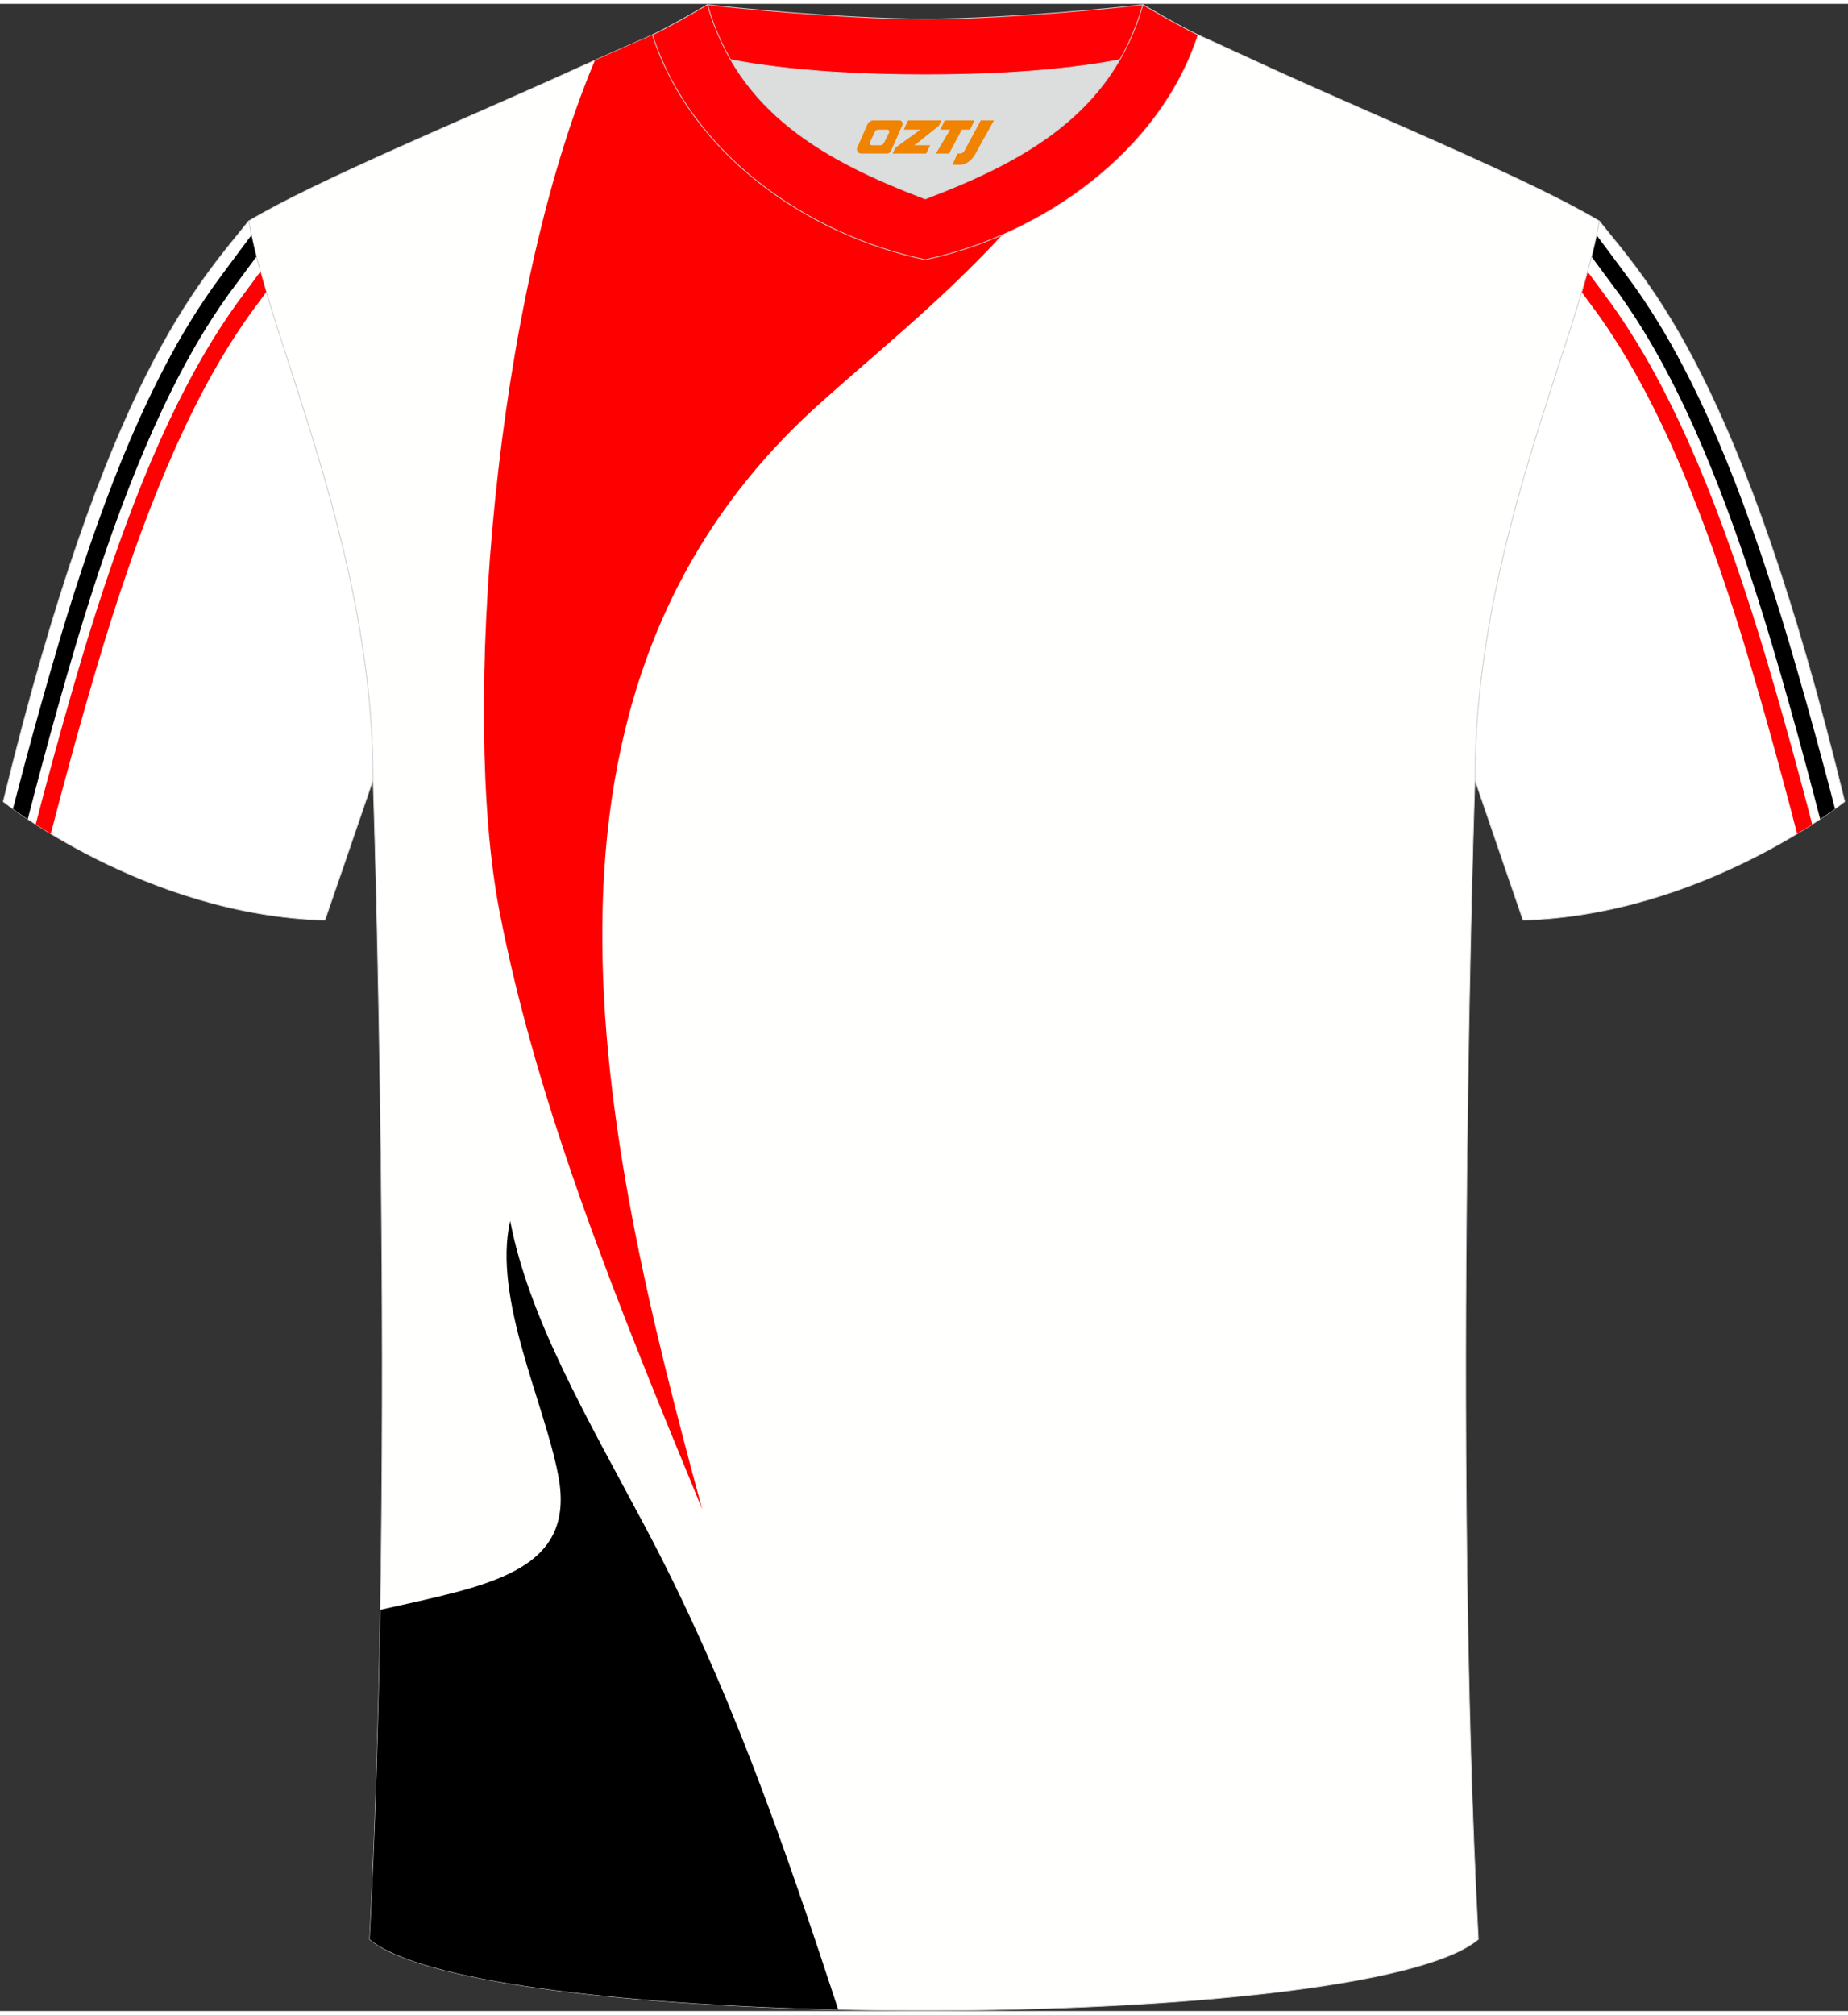 <?xml version="1.0" encoding="utf-8"?>
<!-- Generator: Adobe Illustrator 22.0.0, SVG Export Plug-In . SVG Version: 6.00 Build 0)  -->
<svg xmlns="http://www.w3.org/2000/svg" xmlns:xlink="http://www.w3.org/1999/xlink" version="1.1" id="图层_1" x="0px" y="0px" width="378px" height="412px" viewBox="0 0 379 411.5" enable-background="new 0 0 379 411.5" xml:space="preserve">
<rect x="0" y="0" width="379" height="411.5" fill="#333333" stroke="none"/>
<g>
	<path fill="#FFFFFF" stroke="#D3D4D5" stroke-width="0.162" stroke-miterlimit="22.926" d="M327.99,44.52   c10.2,12.75,29.25,32.3,50.34,119.02c0,0-29.08,23.29-65.98,24.31c0,0-7.14-20.75-9.86-28.74   C302.49,111.51,323.72,69.19,327.99,44.52z"/>
	<path d="M327.43,47.41l1.79,2.4c2.7,3.63,5.38,7.24,5.84,7.89c2.22,3.12,4.28,6.32,6.21,9.58c1.91,3.23,3.71,6.58,5.43,10.01   c2.72,5.44,5.19,10.97,7.45,16.54c2.25,5.53,4.34,11.22,6.32,16.96c1.13,3.28,2.22,6.57,3.28,9.88c1.09,3.4,2.11,6.72,3.07,9.95   c2.44,8.22,4.78,16.58,7.02,24.92c0.85,3.15,1.68,6.32,2.5,9.49c-0.79,0.57-1.81,1.29-3.04,2.11c-0.92-3.55-1.86-7.12-2.82-10.7   c-2.25-8.41-4.59-16.75-6.99-24.84c-1.01-3.4-2.02-6.7-3.04-9.89c-1.05-3.28-2.13-6.55-3.25-9.8c-1.92-5.56-3.99-11.17-6.27-16.78   c-2.26-5.57-4.69-11.03-7.33-16.29c-1.65-3.29-3.41-6.56-5.32-9.8c-1.89-3.2-3.9-6.32-6.05-9.33c-0.47-0.66-3.13-4.25-5.8-7.84   l-0.04-0.05C326.78,50.3,327.13,48.83,327.43,47.41z"/>
	<path fill="#FF0003" d="M325.58,54.89c2.39,3.22,4.59,6.19,5,6.77c2.22,3.12,4.28,6.32,6.21,9.58c1.91,3.23,3.71,6.58,5.43,10.01   c2.72,5.44,5.19,10.97,7.45,16.54c2.25,5.53,4.34,11.22,6.32,16.96c1.13,3.28,2.22,6.57,3.28,9.88c1.09,3.4,2.11,6.72,3.07,9.95   c2.44,8.22,4.78,16.58,7.02,24.92c0.78,2.89,1.54,5.8,2.3,8.71c-0.94,0.61-1.97,1.25-3.09,1.93c-0.84-3.23-1.69-6.48-2.57-9.74   c-2.25-8.41-4.59-16.75-6.99-24.84c-1.01-3.4-2.02-6.7-3.04-9.89c-1.05-3.28-2.13-6.55-3.25-9.8c-1.92-5.56-3.99-11.17-6.27-16.78   c-2.26-5.57-4.69-11.03-7.33-16.29c-1.65-3.29-3.41-6.56-5.32-9.8c-1.89-3.2-3.9-6.32-6.05-9.33c-0.33-0.46-1.69-2.31-3.38-4.59   C324.8,57.65,325.21,56.25,325.58,54.89z"/>
	<path fill="#FFFFFE" stroke="#D3D4D5" stroke-width="0.162" stroke-miterlimit="22.926" d="M75.81,396.8   c5.36-101,0.7-237.68,0.7-237.68c0-47.62-21.24-89.93-25.5-114.6c13.63-8.23,45.28-21.25,67.14-31.23   c5.55-2.52,11.68-5.18,15.66-6.93c17.52-0.32,25.34,1.25,55.54,1.25h0.31c30.2,0,38.53-1.57,56.04-1.25   c3.98,1.76,9.6,4.41,15.15,6.93c21.87,9.98,53.51,23,67.14,31.23c-4.27,24.67-25.5,66.98-25.5,114.6c0,0-4.66,136.67,0.7,237.68   C280.12,416.24,98.88,416.24,75.81,396.8z"/>
	<path fill="#FF0001" d="M234.57,6.4c-20.55,38.73-45.59,56.77-66.67,75.74c-65.69,59.08-44.66,150.03-23.89,226.47   c-16.85-40.82-33.88-82.36-41.64-122.91c-7.75-40.54-1.04-125.27,19.65-174.14c4.37-1.95,8.72-3.84,11.79-5.19   c17.52-0.32,25.34,1.25,55.54,1.25h0.31C212.82,7.61,223.11,6.68,234.57,6.4z"/>
	<path fill="#000001" d="M104.63,249.5c3.82,19.97,15.75,40.31,27.6,62.57c17.17,32.26,28.48,65.01,39.68,99.12   c-44.73-0.99-85.89-5.78-96.1-14.39c1.14-21.46,1.82-44.53,2.2-67.56c21.63-4.92,40.22-7.54,36.51-27.38   C111.71,286.8,101.01,265.49,104.63,249.5z"/>
	<path fill="#DCDDDD" d="M149.83,11.44c8.45,14.62,23.39,22.27,39.92,28.55c16.55-6.29,31.48-13.92,39.92-28.56   c-8.65,1.66-21.45,3.09-39.92,3.09C171.29,14.53,158.49,13.1,149.83,11.44z"/>
	<path fill="#FF0004" stroke="#D3D4D5" stroke-width="0.162" stroke-miterlimit="22.926" d="M189.75,3.1   c-17.28,0-41.78-2.53-44.66-2.93c0,0-5.53,4.46-11.29,6.19c0,0,11.78,8.17,55.95,8.17s55.95-8.17,55.95-8.17   c-5.76-1.72-11.29-6.19-11.29-6.19C231.52,0.57,207.04,3.1,189.75,3.1z"/>
	<path fill="#FF0004" stroke="#D3D4D5" stroke-width="0.162" stroke-miterlimit="22.926" d="M189.75,52.45   c23.96-5.08,48.15-22.11,55.95-46.09c-4.43-2.13-11.29-6.19-11.29-6.19c-6.4,22.33-24.3,32.08-44.66,39.82   c-20.33-7.73-38.27-17.52-44.66-39.82c0,0-6.86,4.05-11.29,6.19C141.71,30.71,165.4,47.29,189.75,52.45z"/>
	
	<path fill="#FFFFFF" stroke="#D3D4D5" stroke-width="0.162" stroke-miterlimit="22.926" d="M51,44.52   C40.8,57.28,21.75,76.83,0.66,163.55c0,0,29.08,23.29,65.98,24.31c0,0,7.14-20.75,9.86-28.74C76.5,111.51,55.27,69.19,51,44.52z"/>
	<g>
		<path d="M52.59,51.83l-0.04,0.05c-2.67,3.59-5.32,7.18-5.8,7.84c-2.15,3.01-4.16,6.13-6.05,9.33c-1.91,3.24-3.67,6.5-5.32,9.8    c-2.63,5.26-5.06,10.72-7.33,16.29c-2.28,5.61-4.35,11.22-6.27,16.78c-1.12,3.25-2.2,6.52-3.25,9.8    c-1.02,3.19-2.03,6.49-3.04,9.89c-2.4,8.09-4.74,16.43-6.99,24.84c-0.96,3.58-1.9,7.15-2.81,10.7c-1.23-0.82-2.25-1.54-3.04-2.11    c0.82-3.17,1.66-6.34,2.5-9.49c2.24-8.34,4.58-16.7,7.02-24.92c0.96-3.24,1.98-6.55,3.07-9.95c1.06-3.31,2.15-6.6,3.28-9.88    c1.98-5.74,4.08-11.43,6.32-16.96c2.26-5.57,4.73-11.1,7.45-16.54c1.72-3.44,3.52-6.78,5.43-10.01c1.93-3.26,3.99-6.46,6.21-9.58    c0.46-0.65,3.14-4.27,5.84-7.89l1.79-2.4C51.86,48.83,52.2,50.3,52.59,51.83z"/>
		<path fill="#FF0003" d="M54.61,59.08c-1.69,2.28-3.06,4.13-3.38,4.59c-2.15,3.01-4.16,6.13-6.05,9.33    c-1.91,3.24-3.67,6.5-5.32,9.8c-2.63,5.26-5.06,10.72-7.33,16.29c-2.28,5.61-4.35,11.22-6.27,16.78c-1.12,3.25-2.2,6.52-3.25,9.8    c-1.02,3.19-2.03,6.49-3.04,9.89c-2.4,8.09-4.74,16.43-6.99,24.84c-0.87,3.26-1.73,6.51-2.57,9.74c-1.12-0.68-2.15-1.32-3.09-1.93    c0.76-2.91,1.52-5.82,2.3-8.71c2.24-8.34,4.58-16.7,7.02-24.92c0.96-3.24,1.98-6.55,3.07-9.95c1.06-3.31,2.15-6.6,3.28-9.88    c1.98-5.74,4.08-11.43,6.32-16.96c2.26-5.57,4.73-11.1,7.45-16.54c1.72-3.44,3.52-6.78,5.43-10.01c1.93-3.26,3.99-6.46,6.21-9.58    c0.42-0.58,2.61-3.55,5-6.77C53.78,56.25,54.19,57.65,54.61,59.08z"/>
	</g>
</g>
<g>
	<path fill="#F08300" d="M201.15,23.89l-3.4,6.3c-0.2,0.3-0.5,0.5-0.8,0.5h-0.6l-1,2.3h1.2c2,0.1,3.2-1.5,3.9-3L203.85,23.89h-2.5L201.15,23.89z"/>
	<polygon fill="#F08300" points="193.95,23.89 ,199.85,23.89 ,198.95,25.79 ,197.25,25.79 ,194.65,30.69 ,191.95,30.69 ,194.85,25.79 ,192.85,25.79 ,193.75,23.89"/>
	<polygon fill="#F08300" points="187.95,28.99 ,187.45,28.99 ,187.95,28.69 ,192.55,24.99 ,193.05,23.89 ,186.25,23.89 ,185.95,24.49 ,185.35,25.79 ,188.15,25.79 ,188.75,25.79 ,183.65,29.49    ,183.05,30.69 ,189.65,30.69 ,189.95,30.69 ,190.75,28.99"/>
	<path fill="#F08300" d="M184.45,23.89H179.15C178.65,23.89,178.15,24.19,177.95,24.59L175.85,29.39C175.55,29.99,175.95,30.69,176.65,30.69h5.2c0.4,0,0.7-0.2,0.9-0.6L185.05,24.89C185.25,24.39,184.95,23.89,184.45,23.89z M182.35,26.39L181.25,28.59C181.05,28.89,180.75,28.99,180.65,28.99l-1.8,0C178.65,28.99,178.25,28.89,178.45,28.29l1-2.1c0.1-0.3,0.4-0.4,0.7-0.4h1.9   C182.25,25.79,182.45,26.09,182.35,26.39z"/>
</g>
</svg>